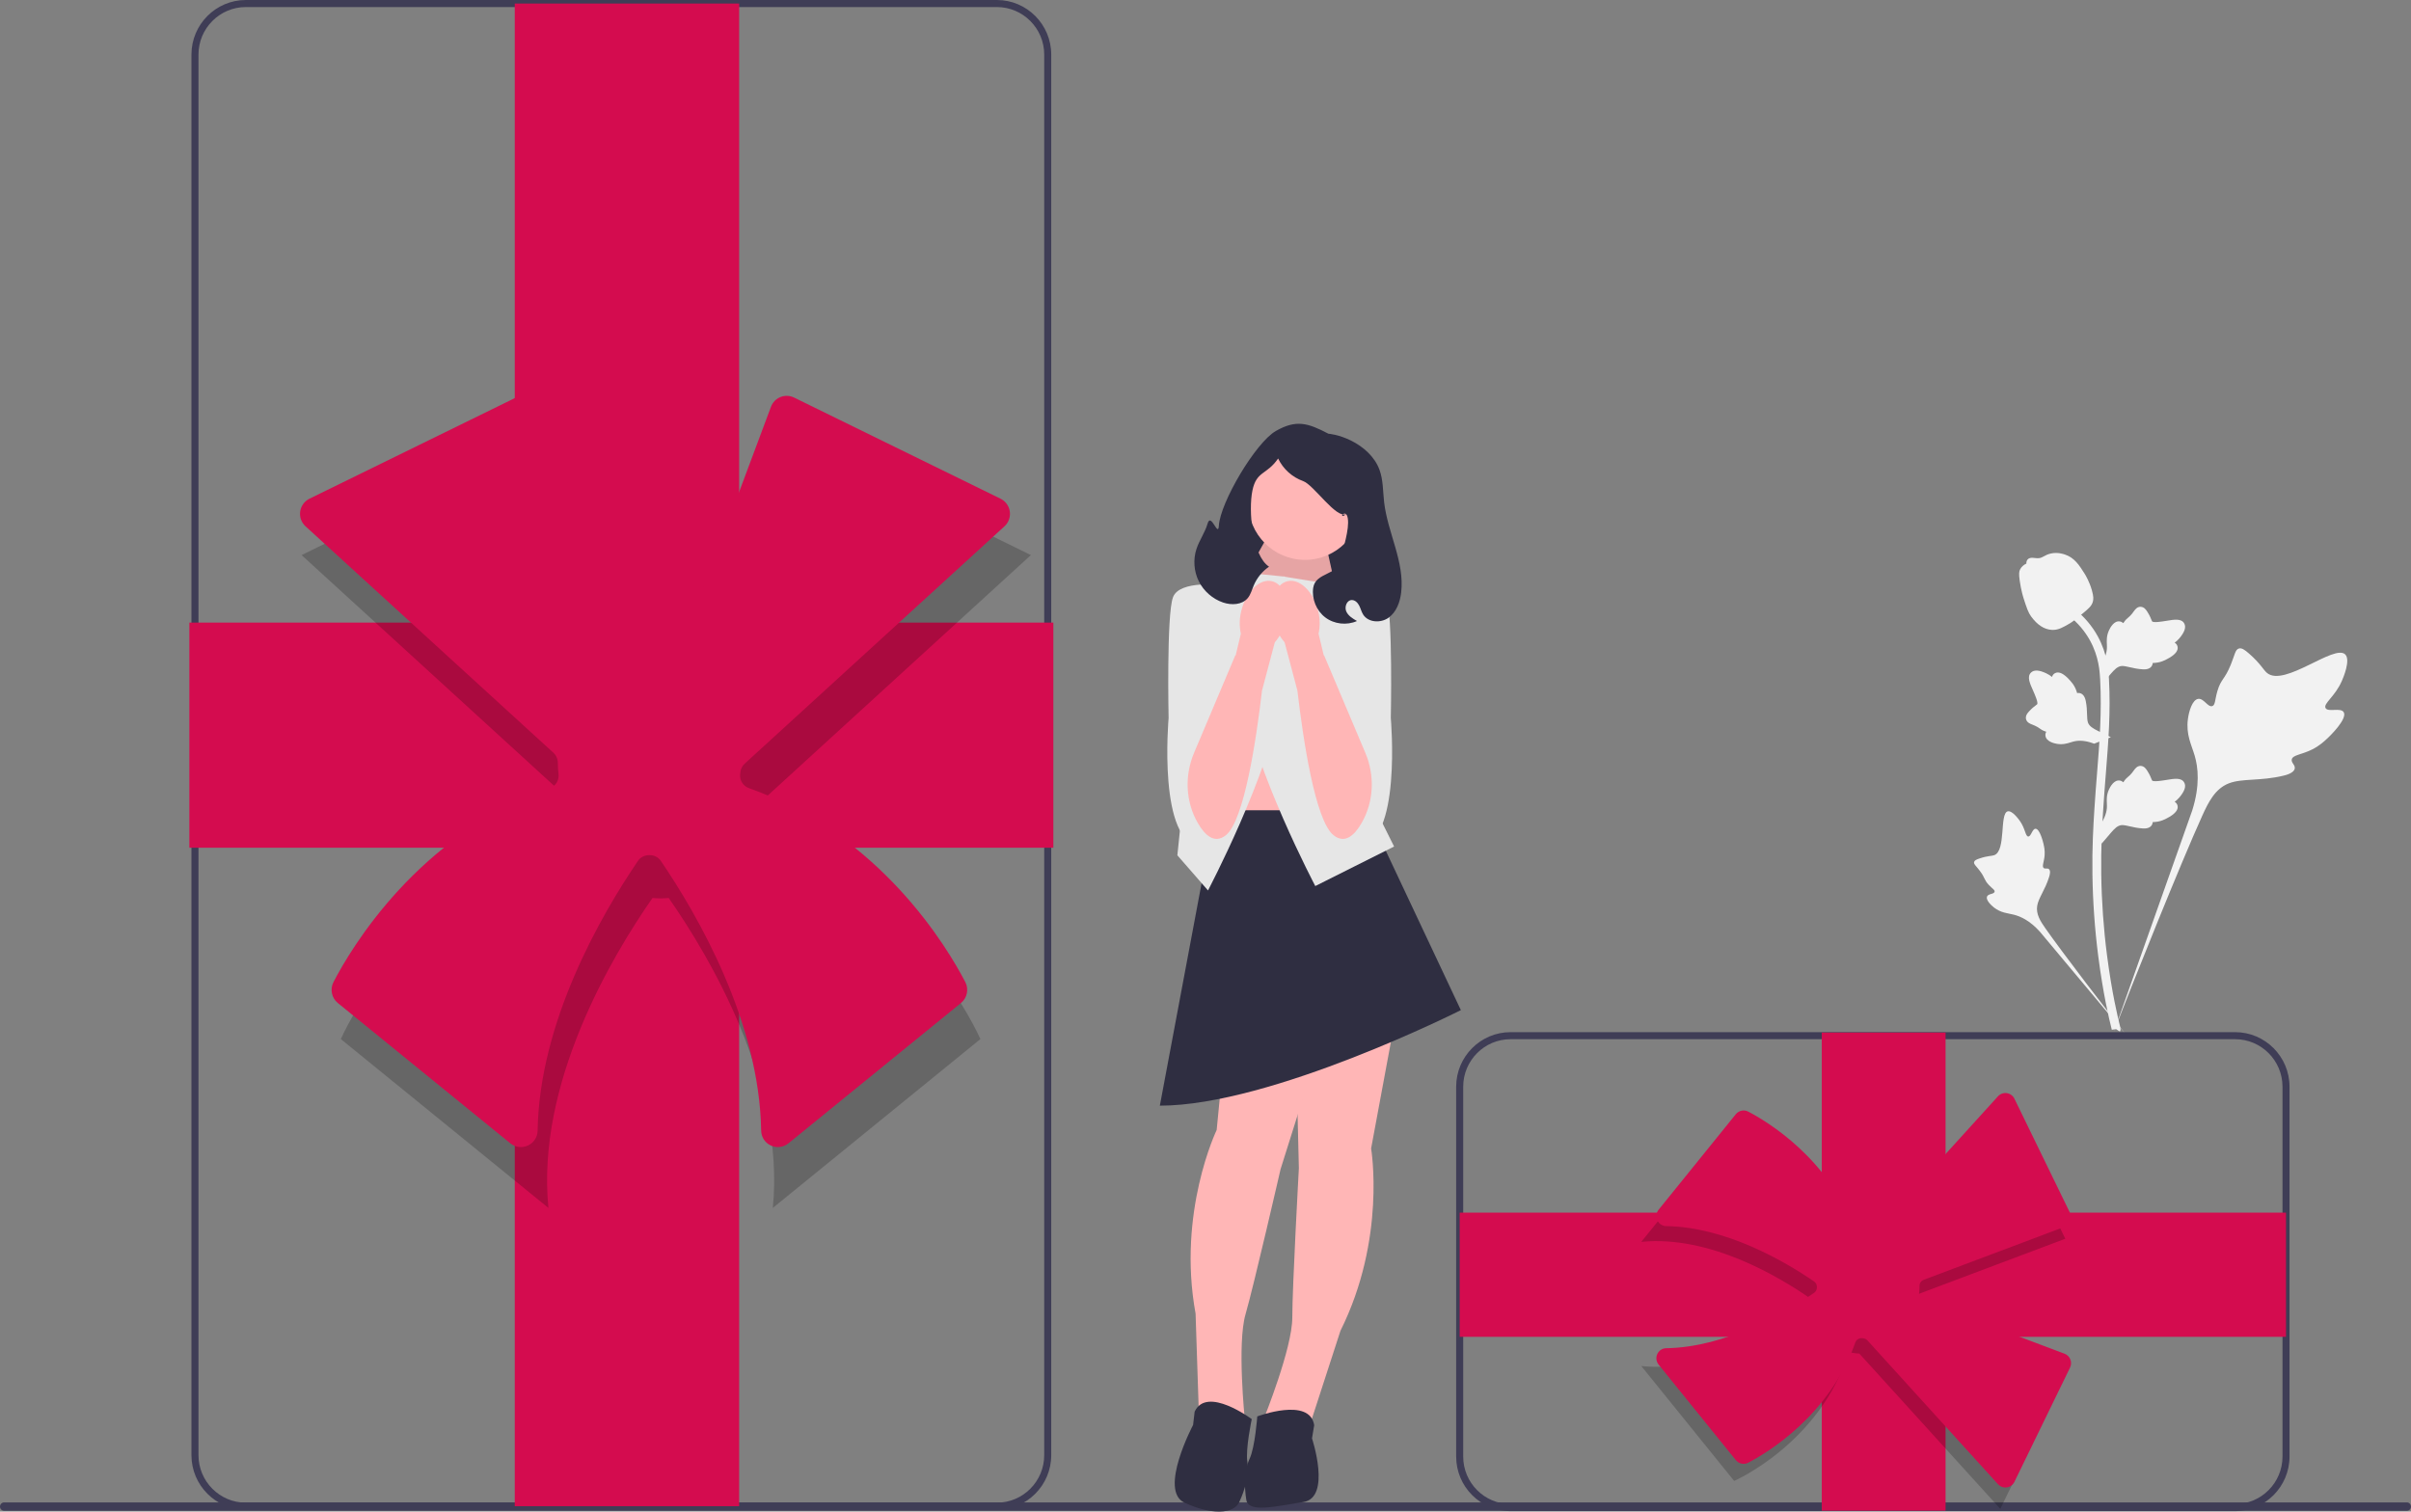 <svg width="185" height="116" viewBox="0 0 185 116" fill="none" xmlns="http://www.w3.org/2000/svg">
<rect x="0" y="0" width="185" height="116" fill="#808080" stroke="none"/>
<g clip-path="url(#clip0_1174_3669)">
<path d="M0 115.617C0 115.796 0.143 115.939 0.321 115.939H184.679C184.857 115.939 185 115.796 185 115.617C185 115.438 184.857 115.295 184.679 115.295H0.321C0.143 115.295 0 115.438 0 115.617Z" fill="#3F3D56"/>
<path d="M76.49 115.858H18.864C16.563 115.858 14.69 113.98 14.69 111.671V4.187C14.69 1.878 16.563 0 18.864 0H76.49C78.791 0 80.663 1.878 80.663 4.187V111.671C80.663 113.98 78.791 115.858 76.49 115.858ZM18.864 0.541C16.86 0.541 15.23 2.177 15.23 4.187V111.671C15.23 113.681 16.86 115.317 18.864 115.317H76.49C78.493 115.317 80.124 113.681 80.124 111.671V4.187C80.124 2.177 78.493 0.541 76.49 0.541H18.864Z" fill="#3F3D56"/>
<path d="M179.837 54.655C179.609 54.27 178.624 54.682 178.442 54.333C178.262 53.984 179.178 53.453 179.701 52.24C179.795 52.022 180.389 50.643 179.949 50.218C179.115 49.411 175.298 52.739 173.962 51.65C173.669 51.411 173.464 50.934 172.577 50.159C172.224 49.851 172.01 49.712 171.804 49.764C171.511 49.837 171.488 50.231 171.173 51.005C170.702 52.165 170.423 52.095 170.148 53.021C169.945 53.709 169.991 54.108 169.751 54.186C169.412 54.296 169.099 53.567 168.669 53.633C168.23 53.699 167.965 54.548 167.881 55.184C167.723 56.376 168.16 57.163 168.402 57.991C168.665 58.89 168.821 60.258 168.214 62.194L162.203 79.185C163.53 75.698 167.372 66.141 168.987 62.59C169.453 61.564 169.967 60.524 171.024 60.114C172.041 59.719 173.438 59.955 175.22 59.524C175.428 59.474 176.005 59.327 176.078 58.986C176.138 58.704 175.798 58.547 175.85 58.283C175.92 57.93 176.588 57.925 177.409 57.517C177.987 57.229 178.348 56.887 178.658 56.593C178.751 56.504 180.14 55.168 179.837 54.655Z" fill="#F2F2F2"/>
<path d="M156.189 63.6C155.935 63.601 155.852 64.205 155.629 64.194C155.406 64.182 155.411 63.578 154.968 62.97C154.889 62.861 154.386 62.17 154.051 62.264C153.416 62.442 153.942 65.282 153.024 65.626C152.822 65.701 152.53 65.664 151.895 65.878C151.642 65.963 151.513 66.028 151.478 66.144C151.43 66.31 151.616 66.435 151.903 66.813C152.335 67.38 152.221 67.497 152.594 67.899C152.872 68.198 153.081 68.29 153.049 68.431C153.005 68.63 152.559 68.573 152.466 68.804C152.372 69.04 152.711 69.415 152.998 69.64C153.536 70.061 154.047 70.073 154.521 70.193C155.037 70.323 155.751 70.641 156.523 71.499L163.101 79.361C161.778 77.701 158.211 73.052 156.94 71.232C156.573 70.707 156.213 70.153 156.317 69.514C156.417 68.9 156.935 68.28 157.239 67.278C157.274 67.161 157.369 66.835 157.223 66.701C157.103 66.59 156.928 66.712 156.814 66.61C156.661 66.473 156.851 66.143 156.888 65.621C156.914 65.253 156.851 64.977 156.796 64.74C156.78 64.668 156.527 63.599 156.189 63.6Z" fill="#F2F2F2"/>
<path d="M161.262 64.742L161.108 63.37L161.178 63.266C161.502 62.785 161.667 62.316 161.669 61.87C161.67 61.799 161.666 61.728 161.663 61.656C161.65 61.37 161.633 61.014 161.818 60.599C161.922 60.368 162.213 59.833 162.651 59.899C162.769 59.916 162.858 59.97 162.925 60.034C162.935 60.018 162.946 60.002 162.957 59.985C163.093 59.776 163.201 59.687 163.305 59.6C163.385 59.534 163.467 59.466 163.597 59.304C163.653 59.233 163.698 59.171 163.735 59.119C163.848 58.96 163.996 58.772 164.257 58.775C164.536 58.788 164.681 59.019 164.778 59.172C164.951 59.445 165.029 59.642 165.081 59.773C165.1 59.82 165.121 59.874 165.132 59.891C165.222 60.023 165.952 59.899 166.227 59.854C166.845 59.751 167.379 59.661 167.599 60.052C167.757 60.332 167.64 60.701 167.24 61.18C167.116 61.329 166.984 61.443 166.866 61.531C166.963 61.59 167.051 61.679 167.086 61.82C167.169 62.152 166.884 62.485 166.239 62.811C166.079 62.893 165.864 63.001 165.562 63.054C165.419 63.078 165.291 63.084 165.182 63.087C165.179 63.151 165.164 63.22 165.126 63.291C165.013 63.499 164.777 63.599 164.422 63.575C164.031 63.554 163.709 63.48 163.425 63.414C163.177 63.357 162.963 63.309 162.796 63.32C162.485 63.345 162.245 63.595 161.964 63.919L161.262 64.742Z" fill="#F2F2F2"/>
<path d="M161.972 56.574L160.688 57.07L160.57 57.029C160.025 56.836 159.53 56.795 159.099 56.906C159.031 56.924 158.964 56.945 158.895 56.967C158.622 57.052 158.283 57.158 157.837 57.084C157.587 57.042 156.998 56.895 156.95 56.454C156.936 56.335 156.966 56.235 157.01 56.153C156.993 56.148 156.975 56.142 156.955 56.135C156.719 56.056 156.606 55.974 156.496 55.895C156.412 55.834 156.326 55.771 156.137 55.687C156.054 55.65 155.983 55.623 155.923 55.599C155.742 55.53 155.522 55.434 155.459 55.18C155.401 54.906 155.587 54.706 155.71 54.574C155.929 54.337 156.099 54.211 156.212 54.127C156.253 54.097 156.299 54.063 156.313 54.048C156.418 53.927 156.113 53.25 156 52.995C155.744 52.421 155.522 51.925 155.843 51.613C156.072 51.389 156.458 51.408 157.021 51.675C157.197 51.758 157.339 51.857 157.455 51.949C157.486 51.84 157.551 51.732 157.677 51.663C157.976 51.497 158.37 51.689 158.848 52.232C158.967 52.367 159.126 52.549 159.253 52.829C159.313 52.961 159.351 53.083 159.382 53.189C159.444 53.175 159.515 53.172 159.593 53.191C159.823 53.248 159.978 53.452 160.045 53.803C160.125 54.187 160.134 54.519 160.143 54.811C160.151 55.066 160.158 55.285 160.212 55.445C160.315 55.741 160.617 55.91 161 56.101L161.972 56.574Z" fill="#F2F2F2"/>
<path d="M161.262 52.532L161.108 51.16L161.178 51.056C161.502 50.575 161.667 50.105 161.669 49.66C161.67 49.589 161.666 49.518 161.663 49.446C161.65 49.159 161.633 48.804 161.818 48.389C161.922 48.158 162.213 47.622 162.651 47.689C162.769 47.705 162.858 47.76 162.925 47.823C162.935 47.807 162.946 47.791 162.957 47.774C163.093 47.566 163.201 47.476 163.305 47.39C163.385 47.324 163.467 47.255 163.597 47.094C163.653 47.023 163.698 46.961 163.735 46.908C163.848 46.75 163.996 46.561 164.257 46.565C164.536 46.578 164.681 46.809 164.778 46.962C164.951 47.235 165.029 47.432 165.081 47.562C165.1 47.61 165.121 47.663 165.132 47.68C165.222 47.813 165.952 47.689 166.227 47.644C166.845 47.54 167.379 47.451 167.599 47.842C167.757 48.121 167.64 48.491 167.24 48.97C167.116 49.119 166.984 49.232 166.866 49.321C166.963 49.379 167.051 49.469 167.086 49.609C167.169 49.942 166.884 50.275 166.239 50.601C166.079 50.682 165.864 50.791 165.562 50.843C165.419 50.868 165.291 50.874 165.182 50.877C165.179 50.941 165.164 51.01 165.126 51.08C165.013 51.289 164.777 51.389 164.422 51.365C164.031 51.344 163.709 51.269 163.425 51.204C163.177 51.147 162.963 51.098 162.796 51.11C162.485 51.135 162.245 51.385 161.964 51.708L161.262 52.532Z" fill="#F2F2F2"/>
<path d="M162.66 79.162L162.374 78.982L162.04 79.021C162.034 78.99 162.016 78.918 161.989 78.806C161.839 78.193 161.383 76.326 161.003 73.386C160.738 71.334 160.587 69.224 160.556 67.114C160.525 65.001 160.625 63.401 160.705 62.115C160.765 61.145 160.839 60.222 160.911 59.322C161.102 56.919 161.283 54.649 161.148 52.135C161.119 51.574 161.056 50.406 160.376 49.163C159.982 48.443 159.438 47.803 158.761 47.262L159.182 46.731C159.93 47.328 160.531 48.037 160.969 48.838C161.723 50.215 161.791 51.488 161.824 52.099C161.96 54.657 161.778 56.949 161.584 59.376C161.513 60.272 161.44 61.192 161.38 62.157C161.3 63.431 161.202 65.017 161.232 67.103C161.263 69.188 161.411 71.272 161.673 73.299C162.049 76.201 162.498 78.04 162.646 78.644C162.724 78.967 162.741 79.035 162.66 79.162Z" fill="#F2F2F2"/>
<path d="M157.521 48.34C157.493 48.34 157.465 48.339 157.437 48.337C156.861 48.306 156.328 47.96 155.852 47.31C155.629 47.004 155.514 46.655 155.287 45.958C155.251 45.851 155.08 45.306 154.975 44.557C154.907 44.068 154.916 43.863 155.012 43.682C155.12 43.481 155.293 43.34 155.489 43.246C155.48 43.181 155.487 43.114 155.515 43.046C155.63 42.763 155.937 42.8 156.102 42.818C156.186 42.828 156.291 42.842 156.404 42.836C156.581 42.828 156.677 42.775 156.821 42.695C156.96 42.619 157.132 42.524 157.387 42.472C157.89 42.367 158.312 42.51 158.451 42.557C159.182 42.801 159.542 43.371 159.96 44.032C160.043 44.164 160.328 44.647 160.517 45.308C160.653 45.785 160.634 45.997 160.593 46.154C160.51 46.478 160.313 46.664 159.814 47.073C159.294 47.502 159.032 47.717 158.808 47.847C158.285 48.15 157.957 48.34 157.521 48.34Z" fill="#F2F2F2"/>
<path d="M80.825 47.779H14.53V65.055H80.825V47.779Z" fill="#D40C4F"/>
<path d="M56.717 0.271H39.498V115.587H56.717V0.271Z" fill="#D40C4F"/>
<path opacity="0.2" d="M57.354 63.755C57.476 63.279 57.548 62.784 57.566 62.275L79.102 42.597L60.592 33.527L52.433 55.354C51.876 55.208 51.294 55.122 50.691 55.122C50.37 55.122 50.057 55.151 49.749 55.194L41.65 33.527L23.14 42.597L43.83 61.501C43.816 61.677 43.803 61.853 43.803 62.032C43.803 62.628 43.886 63.203 44.027 63.755C31.345 67.731 26.153 79.74 26.153 79.74L42.081 92.697C41.131 83.166 46.932 73.408 50.068 68.911C50.274 68.929 50.48 68.942 50.691 68.942C50.901 68.942 51.107 68.929 51.312 68.911C54.449 73.408 60.25 83.166 59.3 92.697L75.228 79.74C75.228 79.74 70.036 67.731 57.354 63.755Z" fill="black"/>
<path d="M59.692 88.028C59.506 88.028 59.319 87.987 59.142 87.904C58.695 87.695 58.413 87.258 58.405 86.765C58.274 78.409 53.525 70.209 50.706 66.064C50.518 65.787 50.193 65.622 49.836 65.622H49.835C49.465 65.622 49.14 65.787 48.952 66.064C46.133 70.209 41.384 78.409 41.253 86.765C41.245 87.258 40.963 87.695 40.516 87.904C40.064 88.117 39.543 88.052 39.157 87.738L25.918 76.968C25.445 76.584 25.307 75.91 25.588 75.366C26.926 72.781 32.078 64.066 42.19 60.483C42.641 60.323 42.915 59.872 42.856 59.386C42.823 59.115 42.806 58.843 42.806 58.577C42.807 58.26 42.686 57.971 42.475 57.778L23.442 40.388C23.126 40.099 22.974 39.674 23.035 39.25C23.095 38.826 23.36 38.46 23.744 38.272L39.59 30.508C39.916 30.349 40.295 30.335 40.631 30.469C40.968 30.603 41.233 30.875 41.361 31.215L48.708 50.873C48.86 51.279 49.249 51.544 49.69 51.533C50.023 51.525 50.361 51.544 50.697 51.588C51.172 51.652 51.621 51.383 51.787 50.937L59.159 31.215C59.286 30.875 59.551 30.603 59.888 30.469C60.224 30.335 60.604 30.349 60.929 30.508L76.775 38.272C77.159 38.46 77.424 38.826 77.484 39.25C77.545 39.674 77.393 40.099 77.077 40.388L57.137 58.608C56.951 58.777 56.835 59.009 56.811 59.26C56.806 59.314 56.8 59.368 56.793 59.422C56.739 59.879 57.021 60.324 57.465 60.481C67.579 64.064 72.731 72.78 74.07 75.366C74.352 75.91 74.213 76.584 73.74 76.968L60.501 87.738C60.266 87.929 59.981 88.028 59.692 88.028Z" fill="#D40C4F"/>
<path d="M171.506 115.964H115.908C113.607 115.964 111.734 114.086 111.734 111.777V83.395C111.734 81.087 113.607 79.208 115.908 79.208H171.506C173.807 79.208 175.679 81.087 175.679 83.395V111.777C175.679 114.086 173.807 115.964 171.506 115.964ZM115.908 79.749C113.904 79.749 112.274 81.385 112.274 83.395V111.777C112.274 113.787 113.904 115.423 115.908 115.423H171.506C173.509 115.423 175.14 113.787 175.14 111.777V83.395C175.14 81.385 173.509 79.749 171.506 79.749H115.908Z" fill="#3F3D56"/>
<path d="M149.287 79.241H139.788V115.932H149.287V79.241Z" fill="#D40C4F"/>
<path d="M175.409 93.059H112.004V102.589H175.409V93.059Z" fill="#D40C4F"/>
<path opacity="0.2" d="M141.853 103.754C142.114 103.821 142.386 103.862 142.667 103.871L153.486 115.791L158.473 105.546L146.472 101.031C146.552 100.722 146.6 100.4 146.6 100.066C146.6 99.889 146.583 99.716 146.56 99.545L158.473 95.063L153.486 84.818L143.092 96.269C142.995 96.261 142.899 96.254 142.8 96.254C142.472 96.254 142.156 96.3 141.853 96.378C139.666 89.359 133.064 86.486 133.064 86.486L125.939 95.301C131.18 94.775 136.545 97.986 139.018 99.722C139.008 99.835 139 99.95 139 100.066C139 100.182 139.008 100.297 139.018 100.41C136.545 102.146 131.18 105.357 125.939 104.831L133.064 113.647C133.064 113.647 139.666 110.773 141.853 103.754Z" fill="black"/>
<path d="M153.877 114.152C153.662 114.152 153.455 114.061 153.308 113.899L143.289 102.862C143.206 102.771 143.086 102.714 142.95 102.7L142.907 102.695C142.662 102.668 142.439 102.801 142.363 103.019C140.385 108.644 135.571 111.507 134.142 112.25C133.821 112.418 133.421 112.333 133.192 112.049L127.27 104.721C127.082 104.489 127.044 104.176 127.17 103.904C127.295 103.637 127.555 103.468 127.848 103.463C132.426 103.392 136.924 100.77 139.198 99.214C139.335 99.12 139.417 98.958 139.417 98.781C139.417 98.596 139.335 98.434 139.198 98.341C136.925 96.784 132.427 94.162 127.848 94.092C127.555 94.087 127.295 93.918 127.17 93.65C127.044 93.378 127.082 93.065 127.27 92.833L133.192 85.505C133.421 85.222 133.821 85.137 134.142 85.304C135.571 86.048 140.384 88.91 142.362 94.533C142.438 94.751 142.657 94.887 142.878 94.86C143.118 94.83 143.357 94.823 143.587 94.84L153.308 84.132C153.48 83.942 153.734 83.851 153.986 83.887C154.239 83.924 154.457 84.083 154.569 84.313L158.839 93.084C158.934 93.28 158.942 93.508 158.862 93.71C158.782 93.911 158.62 94.071 158.417 94.147L147.608 98.214C147.409 98.288 147.279 98.484 147.285 98.699L147.286 98.777C147.286 98.946 147.274 99.118 147.251 99.287C147.221 99.505 147.357 99.723 147.573 99.805L158.417 103.884C158.62 103.961 158.782 104.12 158.862 104.322C158.942 104.524 158.934 104.752 158.839 104.947L154.569 113.718C154.457 113.948 154.239 114.108 153.986 114.144C153.95 114.149 153.913 114.152 153.877 114.152Z" fill="#D40C4F"/>
<path d="M103.523 46.475H94.828V43.603C94.828 38.788 98.724 34.879 103.523 34.879L103.523 46.475Z" fill="#2F2E41"/>
<path d="M101.596 41.113L103.091 47.859L94.33 46.4L97.9 40.02L101.596 41.113Z" fill="#FFB6B6"/>
<path opacity="0.1" d="M101.596 41.113L103.091 47.859L94.33 46.4L97.9 40.02L101.596 41.113Z" fill="black"/>
<path d="M101.595 55.525H93.196V67.996H101.595V55.525Z" fill="#FFB6B6"/>
<path d="M107.055 78.192L105.208 88.136C105.208 88.136 106.383 95.046 102.856 102.124L100.504 109.371L96.977 108.865C96.977 108.865 99.16 103.472 99.16 101.113C99.16 98.753 99.664 89.653 99.664 89.653L99.412 79.268L107.055 78.192Z" fill="#FFB6B6"/>
<path d="M96.472 108.697C96.472 108.697 100.504 107.18 100.84 109.371L100.672 110.382C100.672 110.382 102.184 114.933 100 115.27C97.816 115.607 95.8 116.112 95.632 115.101C95.465 114.09 95.467 112.828 95.886 111.942C96.304 111.056 96.472 108.697 96.472 108.697Z" fill="#2F2E41"/>
<path d="M94.339 76.65L93.357 86.717C93.357 86.717 90.312 93.026 91.739 100.809L91.989 108.426L95.517 108.925C95.517 108.925 94.915 103.135 95.569 100.869C96.223 98.603 98.261 89.72 98.261 89.72L101.382 79.816L94.339 76.65Z" fill="#FFB6B6"/>
<path d="M96.049 108.904C96.049 108.904 92.597 106.322 91.667 108.333L91.548 109.351C91.548 109.351 88.882 114.383 90.886 115.317C92.89 116.25 94.639 116.214 95.08 115.29C95.522 114.365 95.869 113.152 95.713 112.185C95.556 111.217 96.049 108.904 96.049 108.904Z" fill="#2F2E41"/>
<path d="M104.871 62.182L112.094 77.518C112.094 77.518 97.564 84.849 88.997 84.849L93.251 62.182L104.871 62.182Z" fill="#2F2E41"/>
<path d="M98.404 44.233L102.604 44.907L102.268 55.525L106.971 64.963L100.924 67.996C100.924 67.996 96.22 59.064 95.38 53.502C94.54 47.941 95.044 43.896 95.044 43.896L98.404 44.233Z" fill="#E6E6E6"/>
<path d="M95.212 44.57L91.013 45.244L91.349 55.862L90.341 65.637L92.692 68.333C92.692 68.333 97.396 59.401 98.236 53.839C99.076 48.278 98.572 44.233 98.572 44.233L95.212 44.57Z" fill="#E6E6E6"/>
<path d="M101.68 45.16L102.603 44.907C102.603 44.907 105.879 44.486 106.383 45.834C106.887 47.182 106.719 55.103 106.719 55.103C106.719 55.103 107.586 64.825 104.213 64.936C100.84 65.047 101.512 56.957 101.512 56.957L101.68 45.16Z" fill="#E6E6E6"/>
<path d="M100.13 42.965C102.531 42.965 104.477 41.012 104.477 38.603C104.477 36.194 102.531 34.241 100.13 34.241C97.729 34.241 95.782 36.194 95.782 38.603C95.782 41.012 97.729 42.965 100.13 42.965Z" fill="#FFB6B6"/>
<path d="M98.77 44.606C99.703 44.368 100.76 45.368 101.132 46.839C101.289 47.424 101.303 48.039 101.175 48.631L101.575 50.303L101.605 50.301L104.766 57.776C105.501 59.513 105.423 61.508 104.486 63.145C103.928 64.119 103.196 64.774 102.337 64.105C100.91 62.997 99.979 56.648 99.553 53.001L98.57 49.294C98.175 48.835 97.895 48.288 97.755 47.698C97.383 46.227 97.837 44.843 98.77 44.606Z" fill="#FFB6B6"/>
<path d="M94.709 45.16L93.785 44.907C93.785 44.907 90.509 44.486 90.005 45.834C89.501 47.182 89.669 55.103 89.669 55.103C89.669 55.103 88.802 64.825 92.175 64.936C95.549 65.047 94.877 56.957 94.877 56.957L94.709 45.16Z" fill="#E6E6E6"/>
<path d="M97.618 44.606C96.686 44.368 95.628 45.368 95.256 46.839C95.1 47.424 95.085 48.039 95.214 48.631L94.813 50.303L94.783 50.301L91.622 57.776C90.887 59.513 90.965 61.508 91.902 63.145C92.46 64.119 93.192 64.774 94.052 64.105C95.478 62.997 96.41 56.648 96.835 53.001L97.818 49.294C98.213 48.835 98.493 48.288 98.633 47.698C99.005 46.227 98.551 44.843 97.618 44.606Z" fill="#FFB6B6"/>
<path d="M91.806 42.132C92.027 41.457 92.464 40.866 92.659 40.184C92.918 39.278 93.471 41.288 93.525 40.347C93.627 38.557 96.349 33.955 97.903 33.071C99.457 32.187 100.349 32.453 101.932 33.284C101.932 33.284 102.7 33.333 103.657 33.806C104.614 34.28 105.475 35.039 105.847 36.042C106.142 36.838 106.109 37.711 106.208 38.554C106.482 40.901 107.794 43.134 107.513 45.481C107.425 46.213 107.147 46.97 106.551 47.401C105.954 47.831 104.99 47.785 104.597 47.161C104.463 46.949 104.407 46.696 104.292 46.472C104.177 46.249 103.969 46.04 103.718 46.047C103.342 46.058 103.15 46.565 103.298 46.913C103.447 47.26 103.796 47.47 104.124 47.657C103.343 48.009 102.374 47.9 101.691 47.381C101.009 46.863 100.64 45.957 100.765 45.108C100.943 43.91 102.682 44.158 102.886 42.965C103.035 42.096 103.559 40.643 103.417 39.773C103.274 38.904 102.589 39.956 103.311 39.454C102.517 39.838 100.818 37.211 99.987 36.917C99.156 36.622 98.451 35.985 98.073 35.186C97.191 36.468 96.416 36.12 96.1 37.645C95.784 39.171 96.076 42.636 97.376 43.487C96.856 43.843 96.441 44.353 96.197 44.935C96.059 45.265 95.969 45.626 95.74 45.9C95.301 46.424 94.492 46.456 93.846 46.236C93.046 45.963 92.362 45.363 91.985 44.605C91.608 43.846 91.542 42.937 91.806 42.132Z" fill="#2F2E41"/>
</g>
<defs>
<clipPath id="clip0_1174_3669">
<rect width="185" height="116" fill="white"/>
</clipPath>
</defs>
</svg>
